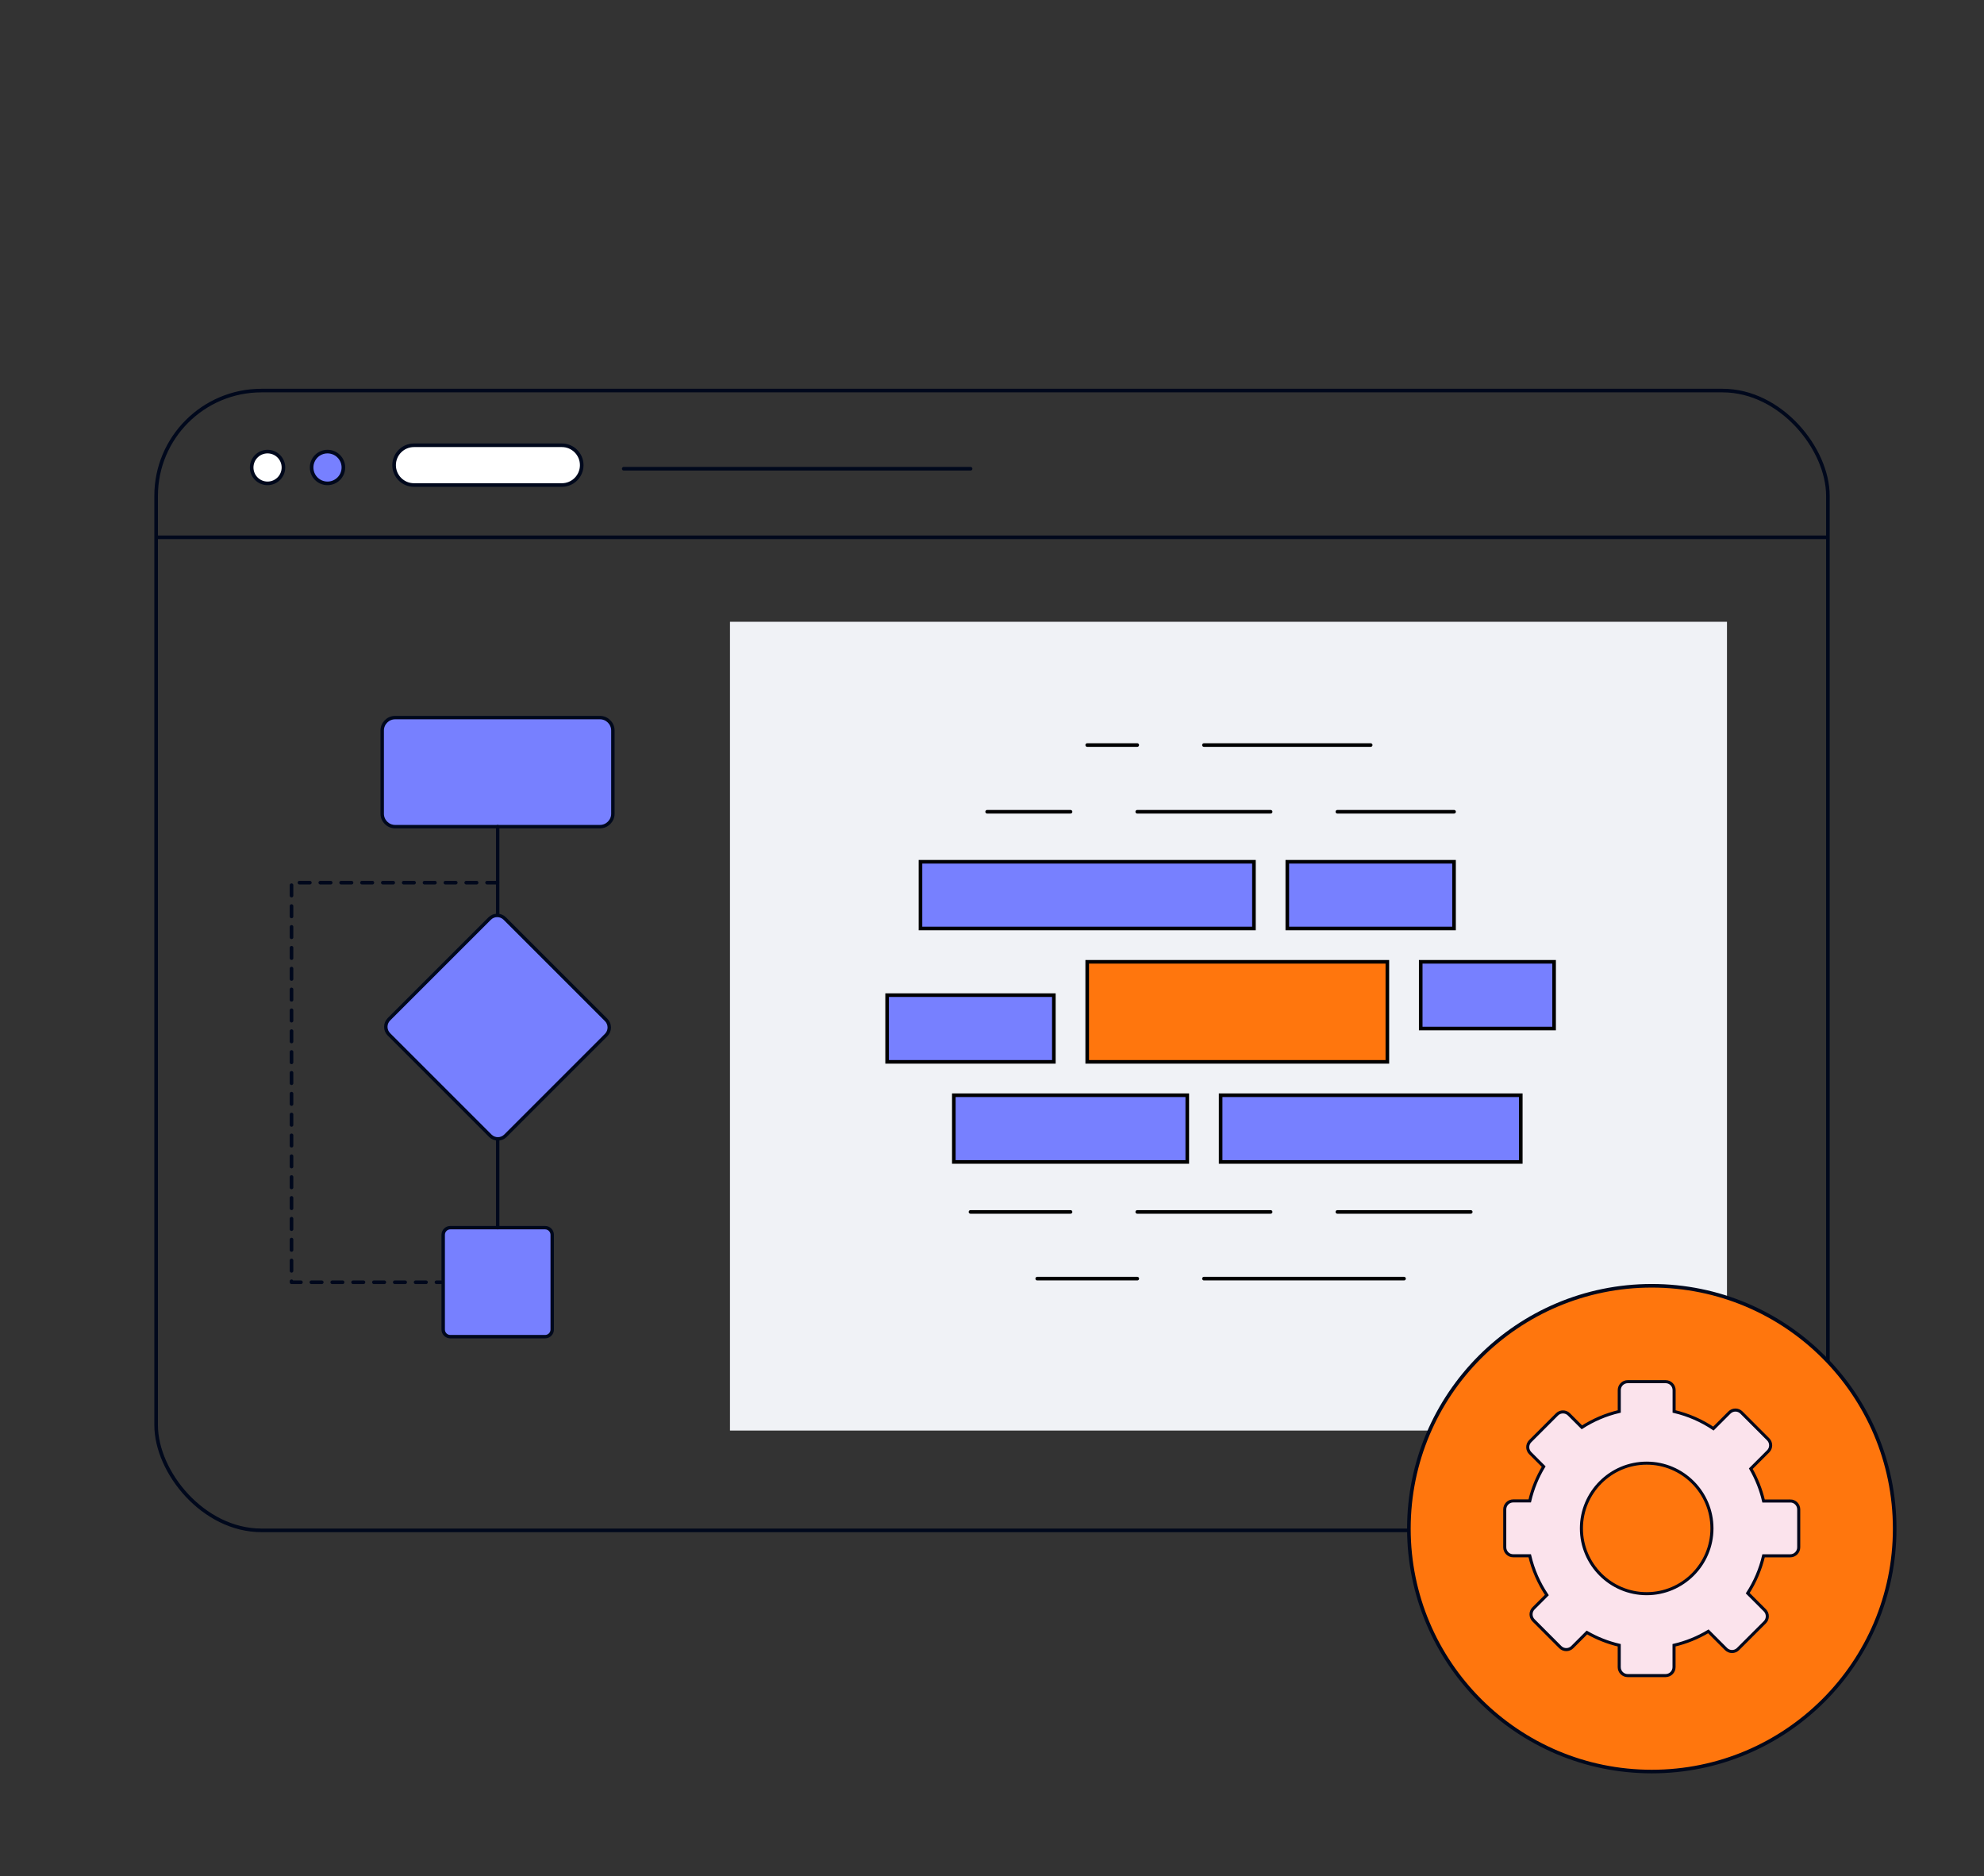 <?xml version="1.0" encoding="UTF-8"?>
<svg xmlns="http://www.w3.org/2000/svg" id="Content" viewBox="0 0 552 522">
  <rect x="0" y="0" width="552" height="522" fill="#333333" stroke="none"/>
  <defs>
    <style>.cls-1,.cls-2,.cls-3,.cls-4,.cls-5,.cls-6,.cls-7,.cls-8,.cls-9,.cls-10{stroke-linecap:round;}.cls-1,.cls-2,.cls-3,.cls-4,.cls-5,.cls-11,.cls-9,.cls-10{stroke:#00081c;}.cls-1,.cls-2,.cls-3,.cls-4,.cls-5,.cls-9{stroke-linejoin:round;}.cls-1,.cls-4,.cls-7{fill:#7780ff;}.cls-2{fill:#fff;}.cls-3,.cls-5,.cls-6,.cls-9{fill:none;}.cls-4,.cls-9{stroke-width:.95px;}.cls-5{stroke-dasharray:0 0 2.9 2.9;}.cls-6,.cls-7,.cls-8{stroke:#000;}.cls-6,.cls-7,.cls-8,.cls-11,.cls-10{stroke-miterlimit:10;}.cls-8,.cls-11{fill:#ff760d;}.cls-12{fill:#f0f2f6;stroke-width:0px;}.cls-10{fill:#fbe3ec;stroke-width:.85px;}</style>
  </defs>
  <rect class="cls-3" x="43.44" y="108.67" width="465.13" height="317.13" rx="29.3" ry="29.3"></rect>
  <line class="cls-3" x1="44.08" y1="149.49" x2="508.32" y2="149.49"></line>
  <circle class="cls-2" cx="74.44" cy="130.07" r="4.42"></circle>
  <circle class="cls-1" cx="91.12" cy="130.07" r="4.42"></circle>
  <path class="cls-2" d="M115.18,123.89h41.14c3.05,0,5.53,2.47,5.53,5.53h0c0,3.05-2.47,5.53-5.53,5.53h-41.14c-3.05,0-5.53-2.47-5.53-5.53h0c0-3.05,2.47-5.53,5.53-5.53Z"></path>
  <line class="cls-3" x1="173.54" y1="130.42" x2="270.04" y2="130.42"></line>
  <rect class="cls-12" x="203.1" y="173" width="277.39" height="225.03"></rect>
  <rect class="cls-8" x="302.49" y="267.61" width="83.51" height="27.84"></rect>
  <rect class="cls-7" x="339.61" y="304.73" width="83.51" height="18.56"></rect>
  <rect class="cls-7" x="265.38" y="304.73" width="64.95" height="18.56"></rect>
  <rect class="cls-7" x="246.82" y="276.89" width="46.39" height="18.56"></rect>
  <rect class="cls-7" x="395.28" y="267.61" width="37.11" height="18.56"></rect>
  <rect class="cls-7" x="358.16" y="239.78" width="46.39" height="18.56"></rect>
  <rect class="cls-7" x="256.1" y="239.78" width="92.78" height="18.56"></rect>
  <path class="cls-6" d="M404.56,225.86h-32.47M353.52,225.86h-37.11M297.85,225.86h-23.2"></path>
  <path class="cls-6" d="M409.2,337.2h-37.11M353.52,337.2h-37.11M297.85,337.2h-27.84M288.58,355.76h27.84M334.97,355.76h55.67"></path>
  <path class="cls-6" d="M302.49,207.3h13.92M334.97,207.3h46.39"></path>
  <path class="cls-4" d="M125.28,341.58h26.39c1.08,0,1.97.9,1.97,1.97v26.39c0,1.08-.9,1.97-1.97,1.97h-26.39c-1.08,0-1.97-.9-1.97-1.97v-26.39c0-1.08.9-1.97,1.97-1.97Z"></path>
  <path class="cls-4" d="M140.45,255.58l28.19,28.19c1.17,1.17,1.17,3.05,0,4.22l-28.01,28.01c-1.17,1.17-3.05,1.17-4.22,0l-28.19-28.19c-1.17-1.17-1.17-3.05,0-4.22l28.01-28.01c1.17-1.17,3.05-1.17,4.22,0Z"></path>
  <path class="cls-4" d="M166.93,230h-57c-1.97,0-3.59-1.62-3.59-3.59v-23.16c0-1.97,1.62-3.59,3.59-3.59h57c1.97,0,3.59,1.62,3.59,3.59v23.16c0,1.97-1.62,3.59-3.59,3.59Z"></path>
  <line class="cls-9" x1="138.47" y1="230" x2="138.47" y2="254.43"></line>
  <line class="cls-9" x1="138.47" y1="317.15" x2="138.47" y2="341.58"></line>
  <polyline class="cls-5" points="138.41 245.59 81.11 245.59 81.11 356.77 122.95 356.77"></polyline>
  <circle class="cls-11" cx="459.57" cy="425.33" r="67.58"></circle>
  <path class="cls-10" d="M498.1,417.63h-7.43c-.75-3.2-1.96-6.22-3.55-8.99l4.84-4.84c.91-.91.91-2.4,0-3.32l-7.46-7.47c-.91-.91-2.41-.91-3.32,0l-4.47,4.47c-3.28-2.2-6.97-3.83-10.93-4.76v-5.94c0-1.29-1.06-2.35-2.35-2.35h-10.56c-1.29,0-2.35,1.06-2.35,2.35v5.94c-3.75.88-7.25,2.39-10.4,4.41l-3.6-3.6c-.91-.91-2.41-.91-3.32,0l-7.46,7.46c-.91.91-.91,2.4,0,3.32l3.75,3.75c-1.76,2.92-3.08,6.14-3.88,9.55h-4.6c-1.29,0-2.35,1.06-2.35,2.35v10.56c0,1.29,1.05,2.35,2.35,2.35h4.6c.93,3.96,2.56,7.65,4.76,10.93l-3.71,3.71c-.91.91-.91,2.4,0,3.32l7.46,7.47c.91.91,2.41.91,3.32,0l4.08-4.08c2.77,1.6,5.79,2.8,8.99,3.55v6.09c0,1.29,1.06,2.35,2.35,2.35h10.55c1.29,0,2.35-1.06,2.35-2.35v-6.09c3.41-.8,6.63-2.12,9.55-3.87l4.93,4.93c.91.91,2.41.91,3.32,0l7.47-7.46c.91-.91.91-2.41,0-3.32l-4.77-4.77c2.03-3.15,3.53-6.65,4.41-10.4h7.43c1.29,0,2.35-1.06,2.35-2.35v-10.56c0-1.29-1.05-2.35-2.35-2.35h0ZM458.15,443.42c-10.02,0-18.16-8.15-18.16-18.16s8.15-18.16,18.16-18.16,18.16,8.15,18.16,18.16-8.15,18.16-18.16,18.16Z"></path>
</svg>
